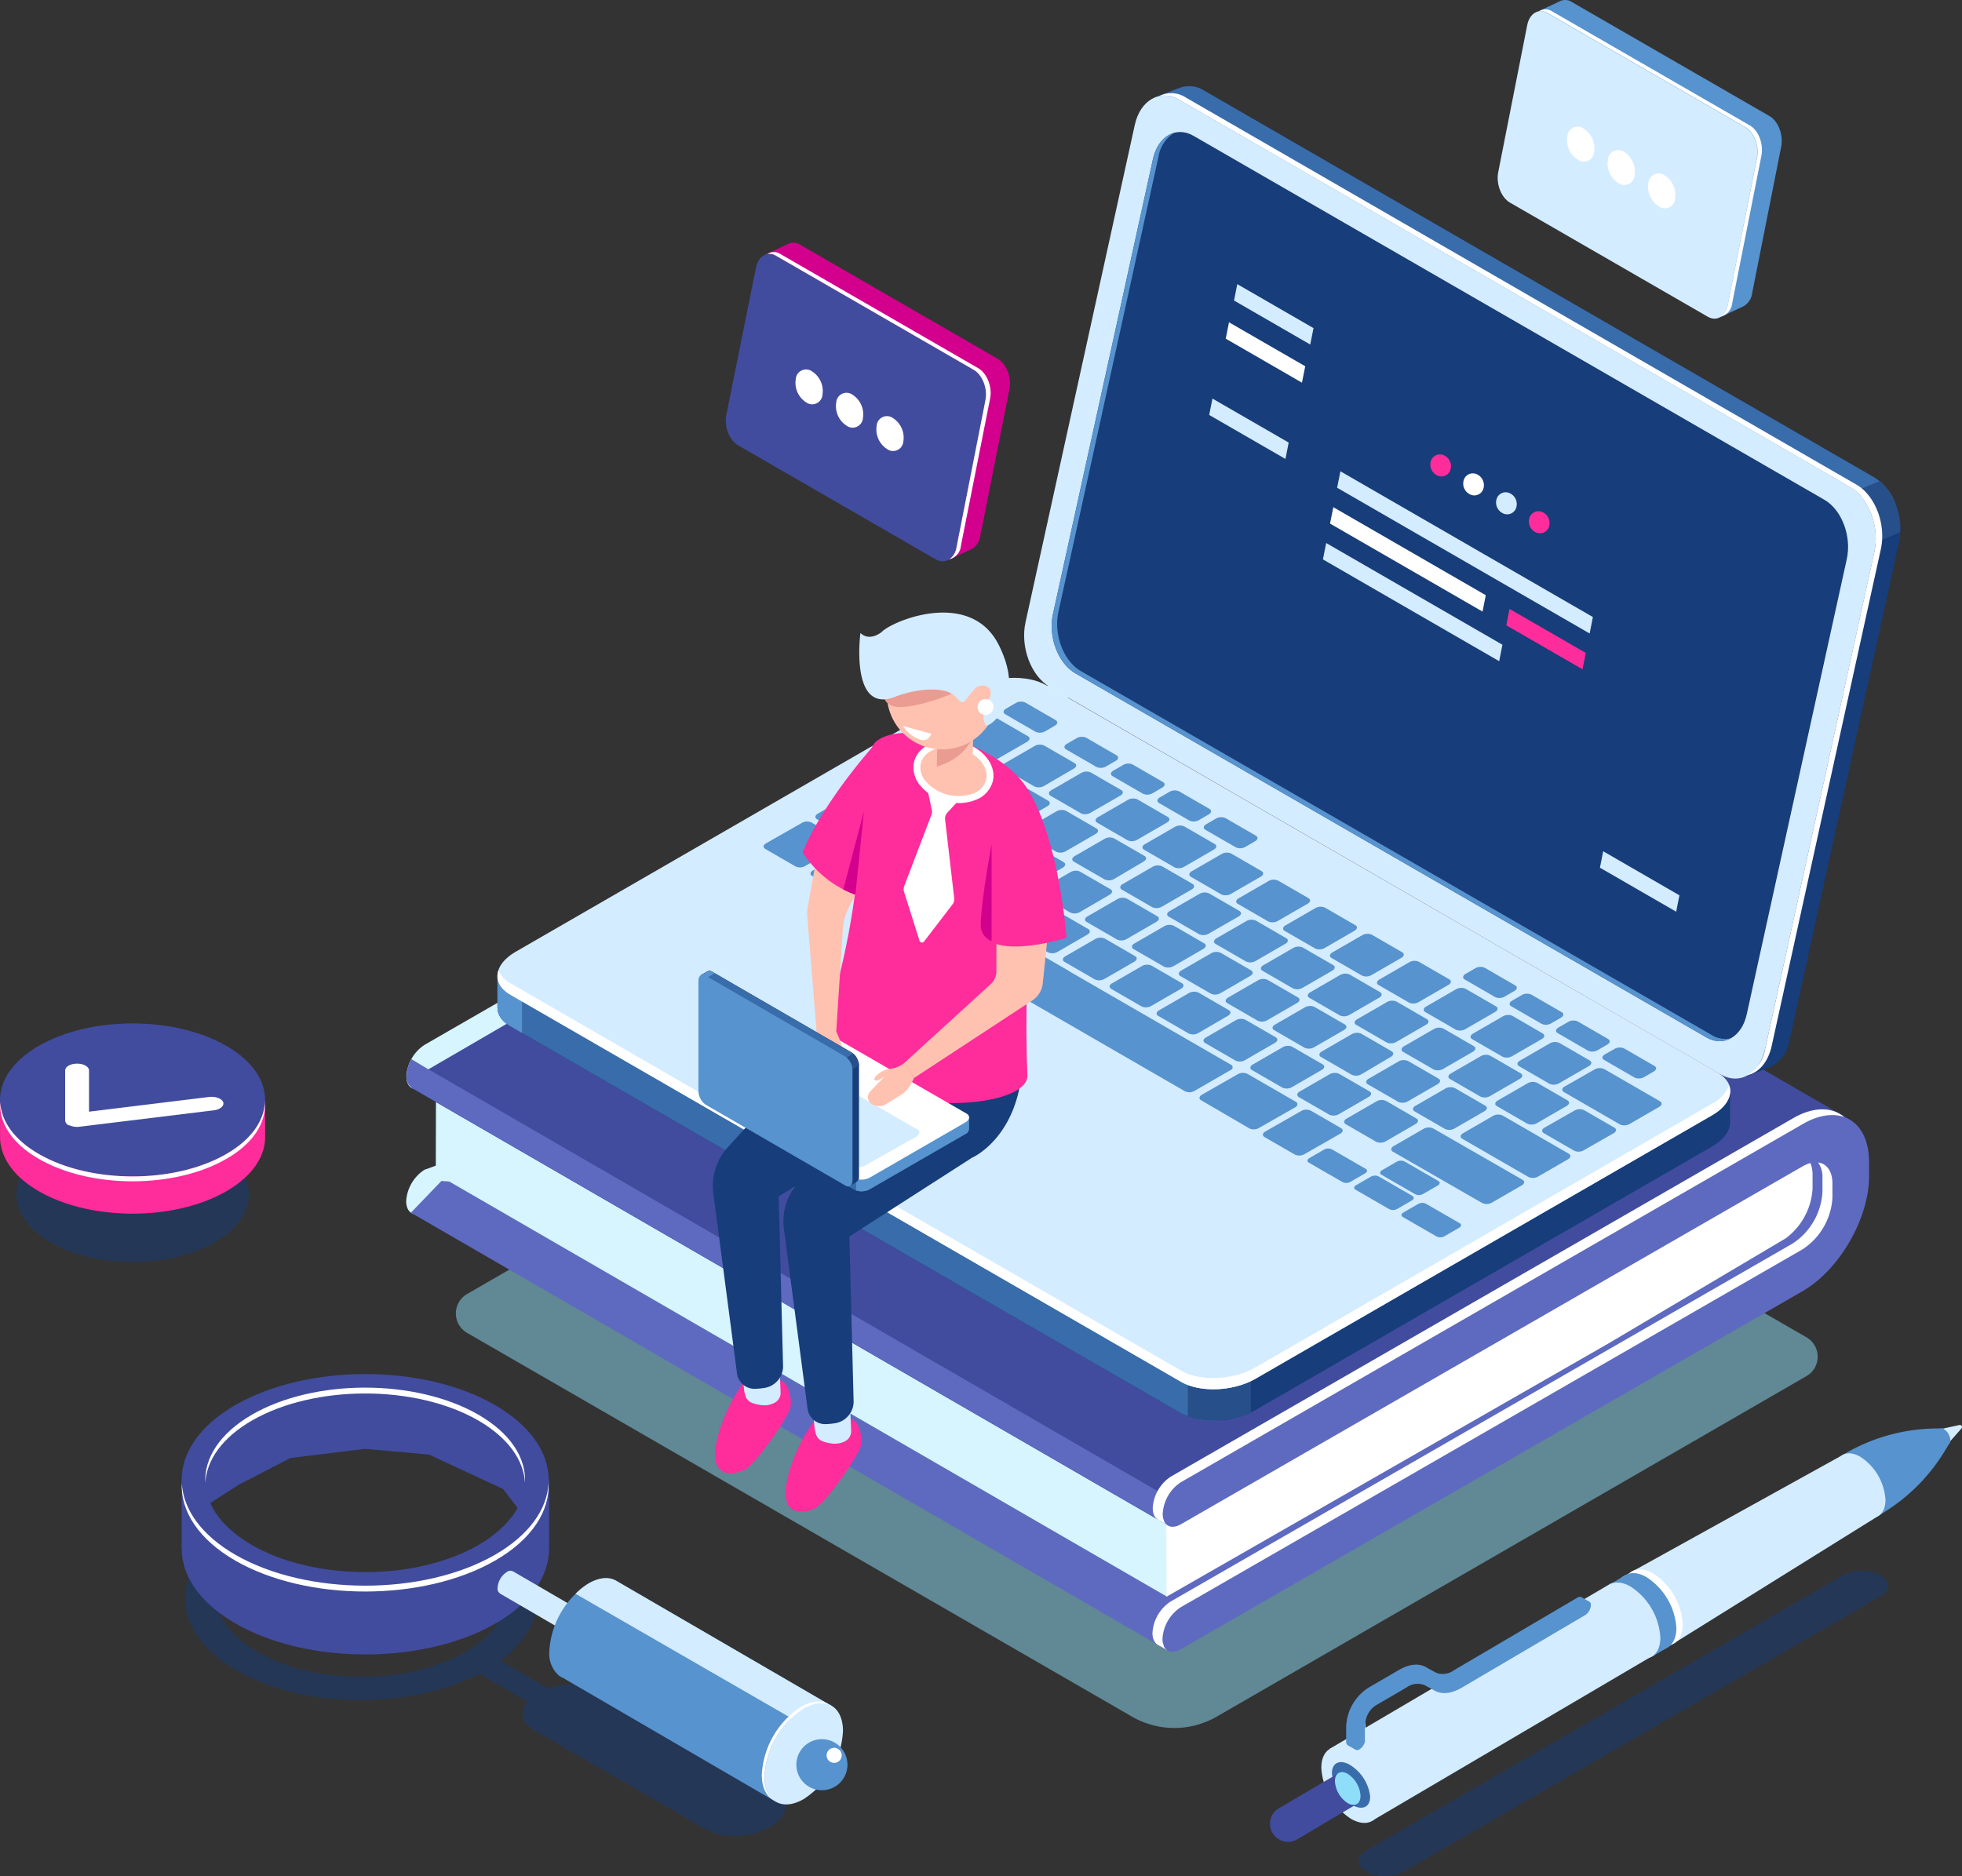<svg xmlns="http://www.w3.org/2000/svg" width="514.457" height="492.07" viewBox="0 0 514.457 492.07">
  <rect x="0" y="0" width="514.457" height="492.07" fill="#333333" stroke="none"/>
  <g id="_1020_Converted_" data-name="1020 [Converted]" transform="translate(-179.987 -38.97)">
    <path id="Path_2128" data-name="Path 2128" d="M445.91,426.245,271.579,325.6a5.879,5.879,0,0,1,0-10.179L437.335,219.69,622.79,326.77a5.878,5.878,0,0,1,0,10.179l-154.62,89.3a22.26,22.26,0,0,1-22.26,0Z" transform="translate(30.876 62.94)" fill="#8edef9" opacity="0.5"/>
    <path id="Path_2221" data-name="Path 2221" d="M444.232,183.208c0-11.069-7.779-15.586-17.379-10.058L263.806,267.084a10.557,10.557,0,0,0-4.786,8.265c0,3.047,2.13,4.274,4.773,2.7l163.047-93.934c4.328-2.494,7.847-.458,7.833,4.53v18.3c3.168-.2,6.337-.2,9.546-.148Z" transform="translate(27.525 45.909)" fill="#d7f5ff"/>
    <path id="Path_2222" data-name="Path 2222" d="M263.753,301.59,426.8,242.172c9.586-5.528,17.406-19.024,17.42-30.093V197.49c-3.209,0-6.377,0-9.546.148v19.954a17.352,17.352,0,0,1-7.847,13.577l-163.06,59.4a10.557,10.557,0,0,0-4.786,8.265C259.007,301.873,261.124,303.114,263.753,301.59Z" transform="translate(27.511 55.208)" fill="#d7f5ff"/>
    <path id="Path_2223" data-name="Path 2223" d="M259.9,279.175,458.231,393.94,626.158,293.79,639.479,273.9l-1.389,7.051-3.573-18.444L322.81,274.4,267.9,270.856Z" transform="translate(27.831 77.853)" fill="#5e6ac0"/>
    <path id="Path_2224" data-name="Path 2224" d="M264.794,249.18,264.74,273.6l191.684,110.9,5.177-23.271Z" transform="translate(29.517 73.21)" fill="#d7f5ff"/>
    <path id="Path_2225" data-name="Path 2225" d="M636.953,286.283,438.946,171.72,260.408,275.537l-.378,2.562L458.347,392.823Z" transform="translate(27.877 46.233)" fill="#414c9e"/>
    <path id="Path_2226" data-name="Path 2226" d="M522.711,313.143l46.556-27.613a17.528,17.528,0,0,0,7-12.984v-3.654c0-2.953-1.24-4.867-3.141-5.393L481.44,314.492,406.8,354.859l.067,24.687Z" transform="translate(78.992 78.198)" fill="#fff"/>
    <path id="Path_2227" data-name="Path 2227" d="M465.027,363.513,268.273,249.678l-4.166-2.413L260.332,245a9.614,9.614,0,0,0-1.267,4.436,3.371,3.371,0,0,0,1.348,3.061h0L458.676,367.207Z" transform="translate(27.534 71.755)" fill="#5e6ac0"/>
    <path id="Path_2228" data-name="Path 2228" d="M405.17,359.08l2.467,1.429.458-.8-1.537-1.213Z" transform="translate(78.425 111.283)" fill="#fff"/>
    <path id="Path_2229" data-name="Path 2229" d="M405.21,334.61l2.535,1.456-.634-1.375Z" transform="translate(78.439 102.963)" fill="#fff"/>
    <path id="Path_2230" data-name="Path 2230" d="M410.914,352.184,573.96,258.25c9.586-5.528,17.393-1.011,17.379,10.058v3.654c0,11.069-7.82,24.566-17.42,30.093L410.833,395.989c-2.7,1.524-4.773.283-4.773-2.7a10.557,10.557,0,0,1,4.786-8.265l163.047-93.934a17.352,17.352,0,0,0,7.847-13.577v-3.654c0-4.989-3.505-7.024-7.833-4.53L410.9,363.2c-2.7,1.524-4.773.283-4.773-2.7A10.557,10.557,0,0,1,410.914,352.184Z" transform="translate(78.735 75.547)" fill="#5e6ac0"/>
    <path id="Path_2231" data-name="Path 2231" d="M406.749,390.017a10.557,10.557,0,0,1,4.786-8.265l163.033-93.867a17.352,17.352,0,0,0,7.847-13.577v-3.654c0-3.263-1.51-5.258-3.762-5.555a6.566,6.566,0,0,1,1.146,4.045V272.8a17.352,17.352,0,0,1-7.847,13.577L408.906,380.242a10.557,10.557,0,0,0-4.786,8.265c0,2.306,1.227,3.573,2.966,3.384A4.6,4.6,0,0,1,406.749,390.017Z" transform="translate(78.059 78.755)" fill="#fff"/>
    <path id="Path_2232" data-name="Path 2232" d="M406.786,360.825a10.557,10.557,0,0,1,4.786-8.265l163.047-93.934c4.126-2.386,7.928-2.885,10.908-1.82-3.182-2.7-8.09-2.831-13.483.31L408.956,351.063a10.556,10.556,0,0,0-4.786,8.265c0,2.306,1.227,3.573,2.966,3.384A4.585,4.585,0,0,1,406.786,360.825Z" transform="translate(78.076 75.157)" fill="#fff"/>
    <path id="Path_2234" data-name="Path 2234" d="M599.293,158.373,423.384,56.808a7.105,7.105,0,0,0-5.959-.728h0l-.324.121h-.081l-6.364,2.427,5.73,2.858a.451.451,0,0,1-.081.31L387.655,192.229c-1.429,6.526,1.443,14.143,6.418,17.015l171.675,99.125-.607,7.281,6.944-2.7a9.762,9.762,0,0,0,4.975-7.078l28.651-130.432C607.14,168.863,604.268,161.259,599.293,158.373Z" transform="translate(72.197 5.838)" fill="#173d7a"/>
    <path id="Path_2235" data-name="Path 2235" d="M596.673,158.373,420.764,56.808a7.105,7.105,0,0,0-5.959-.728h0l-.324.121H414.4l-6.364,2.427,5.73,2.858a.451.451,0,0,1-.081.31L394.81,147.763l86.074,67.063,121.344-49.387a13.657,13.657,0,0,0-5.555-7.065Z" transform="translate(74.817 5.838)" fill="#396caa"/>
    <path id="Path_2236" data-name="Path 2236" d="M543.02,151.668l13.388-5.7a16.772,16.772,0,0,0-5.393-13.415l-21.195,8.912Z" transform="translate(121.837 32.591)" fill="#274f89"/>
    <path id="Path_2237" data-name="Path 2237" d="M561.852,314.323,385.943,212.7c-4.975-2.872-7.847-10.49-6.418-17.015L408.176,65.257c1.429-6.526,6.633-9.438,11.609-6.62L595.693,160.2c4.975,2.872,7.847,10.49,6.418,17.015L573.46,307.582C572.018,314.175,566.827,317.128,561.852,314.323Z" transform="translate(69.365 6.476)" fill="#d4ecff"/>
    <path id="Path_2238" data-name="Path 2238" d="M588.226,159.744,412.33,58.179a6.957,6.957,0,0,0-6.93-.3,7.227,7.227,0,0,1,5.231.917L586.54,160.365c4.975,2.872,7.847,10.49,6.418,17.015L564.321,307.744a9.909,9.909,0,0,1-4.678,6.917c2.966-.647,5.393-3.344,6.364-7.537l28.651-130.432C596.086,170.22,593.214,162.616,588.226,159.744Z" transform="translate(78.505 6.314)" fill="#fff"/>
    <path id="Path_2239" data-name="Path 2239" d="M556.17,302.1,390.723,206.625c-4.557-2.629-7.186-9.6-5.865-15.573L411.082,71.7c1.348-5.973,6.067-8.683,10.624-6.054l165.433,95.458c4.557,2.629,7.186,9.6,5.865,15.573L566.78,296.029C565.473,302.015,560.727,304.725,556.17,302.1Z" transform="translate(71.232 8.942)" fill="#fff"/>
    <path id="Path_2240" data-name="Path 2240" d="M556.17,302.1,390.723,206.625c-4.557-2.629-7.186-9.6-5.865-15.573L411.082,71.7c1.348-5.973,6.067-8.683,10.624-6.054l165.433,95.458c4.557,2.629,7.186,9.6,5.865,15.573L566.78,296.029C565.473,302.015,560.727,304.725,556.17,302.1Z" transform="translate(71.232 8.942)" fill="#173d7a"/>
    <path id="Path_2241" data-name="Path 2241" d="M557.614,301.456,392.168,205.985c-4.557-2.629-7.186-9.6-5.865-15.573L412.526,71.063a9.155,9.155,0,0,1,4.166-6.283c-2.629.674-4.786,3.128-5.609,6.863L384.86,191.005c-1.348,5.973,1.348,12.943,5.865,15.573l165.447,95.471a6.364,6.364,0,0,0,6.458.229,6.593,6.593,0,0,1-5.016-.822Z" transform="translate(71.23 8.989)" fill="#5793ce"/>
    <path id="Path_2242" data-name="Path 2242" d="M599.949,275.7l-24.04-3.168L420.683,182.91c-4.975-2.872-13.672-2.508-19.415.809L291.276,247.2l-14.534-1.915v8.251h0c-.094,1.9.984,3.735,3.344,5.1L456.008,360.181c4.975,2.872,13.671,2.508,19.415-.809L595.2,290.219c3.236-1.861,4.84-4.274,4.746-6.526h0v-8.009Z" transform="translate(33.695 49.456)" fill="#173d7a"/>
    <path id="Path_2243" data-name="Path 2243" d="M483.378,210.874l-11.029-6.364h-121.3L291.276,239l-14.534-1.915v8.251h0c-.094,1.9.984,3.735,3.344,5.1L456.008,351.984a18.2,18.2,0,0,0,10.018,1.874Z" transform="translate(33.695 57.653)" fill="#396caa"/>
    <path id="Path_2244" data-name="Path 2244" d="M283.19,229.519l-6.458-.849v8.251h0c-.094,1.9.984,3.735,3.344,5.1l3.1,1.793V229.519Z" transform="translate(33.691 66.067)" fill="#5793ce"/>
    <path id="Path_2245" data-name="Path 2245" d="M411,319.515a22.53,22.53,0,0,0,16.5-1.025V300.1H411Z" transform="translate(80.455 90.944)" fill="#274f89"/>
    <path id="Path_2246" data-name="Path 2246" d="M456.011,355.478,280.089,253.913c-4.975-2.872-4.355-7.887,1.348-11.2l119.781-69.139c5.744-3.317,14.44-3.681,19.415-.809l176,101.579c4.975,2.872,4.355,7.887-1.348,11.2l-119.78,69.139C469.669,358,460.987,358.35,456.011,355.478Z" transform="translate(33.691 45.921)" fill="#d4ecff"/>
    <path id="Path_2247" data-name="Path 2247" d="M595.2,262.711,475.408,331.918c-5.744,3.317-14.44,3.681-19.415.809L280.084,231.094A6.539,6.539,0,0,1,277,227.71c-.782,2.359.216,4.732,3.088,6.4L456.006,335.666c4.975,2.872,13.671,2.508,19.415-.809L595.2,265.718c3.856-2.225,5.393-5.231,4.49-7.82a9.357,9.357,0,0,1-4.49,4.813Z" transform="translate(33.696 65.733)" fill="#fff"/>
    <path id="Path_2248" data-name="Path 2248" d="M336.875,210.564l-7.955-4.6c-.634-.364-.553-1.011.175-1.443l9.438-5.393a2.777,2.777,0,0,1,2.494-.108l7.955,4.6c.634.364.553,1.011-.175,1.443l-9.438,5.393a2.777,2.777,0,0,1-2.494.108Z" transform="translate(51.72 55.657)" fill="#5793ce"/>
    <path id="Path_2249" data-name="Path 2249" d="M346,215.824l-7.955-4.6c-.634-.364-.553-1.011.175-1.443l9.438-5.393a2.777,2.777,0,0,1,2.494-.108l7.955,4.6c.634.364.553,1.011-.175,1.443l-9.438,5.393a2.777,2.777,0,0,1-2.494.108Z" transform="translate(54.896 57.489)" fill="#5793ce"/>
    <path id="Path_2250" data-name="Path 2250" d="M355.115,221.044l-7.955-4.6c-.634-.364-.553-1.011.175-1.443l9.438-5.393a2.778,2.778,0,0,1,2.494-.108l7.955,4.6c.634.364.553,1.011-.175,1.443l-9.438,5.393A2.777,2.777,0,0,1,355.115,221.044Z" transform="translate(58.073 59.307)" fill="#5793ce"/>
    <path id="Path_2251" data-name="Path 2251" d="M367.725,216.528l-7.955-4.6c-.634-.364-.553-1.011.175-1.443l7.887-4.557a2.777,2.777,0,0,1,2.494-.108l7.955,4.6c.634.364.553,1.011-.175,1.443l-7.887,4.557A2.777,2.777,0,0,1,367.725,216.528Z" transform="translate(62.464 58.025)" fill="#5793ce"/>
    <path id="Path_2252" data-name="Path 2252" d="M376.835,221.828l-7.955-4.6c-.634-.364-.553-1.011.175-1.443l7.887-4.557a2.777,2.777,0,0,1,2.494-.108l7.955,4.6c.634.364.553,1.011-.175,1.443l-7.887,4.557a2.777,2.777,0,0,1-2.494.108Z" transform="translate(65.637 59.871)" fill="#5793ce"/>
    <path id="Path_2253" data-name="Path 2253" d="M385.955,227.048l-7.955-4.6c-.634-.364-.553-1.011.175-1.443l7.887-4.557a2.777,2.777,0,0,1,2.494-.108l7.955,4.6c.634.364.553,1.011-.175,1.443l-7.887,4.557A2.777,2.777,0,0,1,385.955,227.048Z" transform="translate(68.813 61.689)" fill="#5793ce"/>
    <path id="Path_2254" data-name="Path 2254" d="M395.075,232.319l-7.955-4.6c-.634-.364-.553-1.011.175-1.443l7.887-4.557a2.777,2.777,0,0,1,2.494-.108l7.955,4.6c.634.364.553,1.011-.175,1.443l-7.887,4.557A2.777,2.777,0,0,1,395.075,232.319Z" transform="translate(71.99 63.524)" fill="#5793ce"/>
    <path id="Path_2255" data-name="Path 2255" d="M404.165,237.578l-7.955-4.6c-.634-.364-.553-1.011.175-1.443l7.887-4.557a2.777,2.777,0,0,1,2.494-.108l7.955,4.6c.634.364.553,1.011-.175,1.443l-7.887,4.557A2.778,2.778,0,0,1,404.165,237.578Z" transform="translate(75.156 65.356)" fill="#5793ce"/>
    <path id="Path_2256" data-name="Path 2256" d="M413.305,242.828l-7.955-4.6c-.634-.364-.553-1.011.175-1.443l7.887-4.557a2.777,2.777,0,0,1,2.494-.108l7.955,4.6c.634.364.553,1.011-.175,1.443l-7.874,4.584A2.777,2.777,0,0,1,413.305,242.828Z" transform="translate(78.339 67.185)" fill="#5793ce"/>
    <path id="Path_2257" data-name="Path 2257" d="M422.425,248.109l-7.955-4.6c-.634-.364-.553-1.011.175-1.443l7.887-4.557a2.778,2.778,0,0,1,2.494-.108l7.955,4.6c.634.364.553,1.011-.175,1.443L424.92,248a2.777,2.777,0,0,1-2.494.108Z" transform="translate(81.515 69.024)" fill="#5793ce"/>
    <path id="Path_2258" data-name="Path 2258" d="M431.535,253.368l-7.955-4.6c-.634-.364-.553-1.011.175-1.443l7.887-4.557a2.777,2.777,0,0,1,2.494-.108l7.955,4.6c.634.364.553,1.011-.175,1.443l-7.887,4.557a2.777,2.777,0,0,1-2.494.108Z" transform="translate(84.688 70.855)" fill="#5793ce"/>
    <path id="Path_2259" data-name="Path 2259" d="M440.655,258.628l-7.955-4.6c-.634-.364-.553-1.011.175-1.443l7.887-4.557a2.777,2.777,0,0,1,2.494-.108l7.955,4.6c.634.364.553,1.011-.175,1.443l-7.887,4.557a2.778,2.778,0,0,1-2.494.108Z" transform="translate(87.864 72.687)" fill="#5793ce"/>
    <path id="Path_2260" data-name="Path 2260" d="M449.775,263.9l-7.955-4.6c-.634-.364-.553-1.011.175-1.443l7.887-4.557a2.778,2.778,0,0,1,2.494-.108l7.955,4.6c.634.364.553,1.011-.175,1.443l-7.9,4.571a2.777,2.777,0,0,1-2.481.094Z" transform="translate(91.04 74.523)" fill="#5793ce"/>
    <path id="Path_2261" data-name="Path 2261" d="M381.165,214.029l-7.955-4.6c-.634-.364-.553-1.011.175-1.443l7.887-4.557a2.777,2.777,0,0,1,2.494-.108l7.955,4.6c.634.364.553,1.011-.175,1.443l-7.887,4.557A2.777,2.777,0,0,1,381.165,214.029Z" transform="translate(67.145 57.154)" fill="#5793ce"/>
    <path id="Path_2262" data-name="Path 2262" d="M371.905,208.688l-7.955-4.6c-.634-.364-.553-1.011.175-1.443l7.887-4.557a2.777,2.777,0,0,1,2.494-.108l7.955,4.6c.634.364.553,1.011-.175,1.443l-7.887,4.557A2.777,2.777,0,0,1,371.905,208.688Z" transform="translate(63.92 55.295)" fill="#5793ce"/>
    <path id="Path_2263" data-name="Path 2263" d="M365.007,204.707l-17.137-9.9c-.634-.364-.553-1.011.175-1.443l7.887-4.557a2.778,2.778,0,0,1,2.494-.108l17.136,9.923c.634.364.553,1.011-.175,1.443l-7.887,4.557A2.777,2.777,0,0,1,365.007,204.707Z" transform="translate(58.32 52.063)" fill="#5793ce"/>
    <path id="Path_2264" data-name="Path 2264" d="M370.655,197.731l-13.914-8.09c-.634-.364-.553-1.011.175-1.443l7.887-4.557a2.778,2.778,0,0,1,2.494-.108l13.914,8.09c.634.364.553,1.011-.175,1.443l-7.887,4.557a2.777,2.777,0,0,1-2.494.108Z" transform="translate(61.409 50.262)" fill="#5793ce"/>
    <path id="Path_2265" data-name="Path 2265" d="M390.275,219.3l-7.955-4.6c-.634-.364-.553-1.011.175-1.443l7.887-4.557a2.777,2.777,0,0,1,2.494-.108l7.955,4.6c.634.364.553,1.011-.175,1.443l-7.833,4.557A2.777,2.777,0,0,1,390.275,219.3Z" transform="translate(70.318 58.99)" fill="#5793ce"/>
    <path id="Path_2266" data-name="Path 2266" d="M399.385,224.558l-7.955-4.6c-.634-.364-.553-1.011.175-1.443l7.887-4.557a2.777,2.777,0,0,1,2.494-.108l7.955,4.6c.634.364.553,1.011-.175,1.443l-7.887,4.557A2.777,2.777,0,0,1,399.385,224.558Z" transform="translate(73.491 60.822)" fill="#5793ce"/>
    <path id="Path_2267" data-name="Path 2267" d="M408.505,229.829l-7.955-4.6c-.634-.364-.553-1.011.175-1.443l7.887-4.557a2.778,2.778,0,0,1,2.494-.108l7.955,4.6c.634.364.553,1.011-.175,1.443L411,229.721a2.778,2.778,0,0,1-2.494.108Z" transform="translate(76.667 62.657)" fill="#5793ce"/>
    <path id="Path_2268" data-name="Path 2268" d="M417.625,235.089l-7.955-4.6c-.634-.364-.553-1.011.175-1.443l7.887-4.557a2.777,2.777,0,0,1,2.494-.108l7.955,4.6c.634.364.553,1.011-.175,1.443l-7.887,4.557a2.777,2.777,0,0,1-2.494.108Z" transform="translate(79.843 64.489)" fill="#5793ce"/>
    <path id="Path_2269" data-name="Path 2269" d="M426.735,240.348l-7.955-4.6c-.634-.364-.553-1.011.175-1.443l7.887-4.557a2.777,2.777,0,0,1,2.494-.108l7.955,4.6c.634.364.553,1.011-.175,1.443l-7.887,4.557a2.777,2.777,0,0,1-2.494.108Z" transform="translate(83.016 66.321)" fill="#5793ce"/>
    <path id="Path_2270" data-name="Path 2270" d="M435.855,245.608l-7.955-4.6c-.634-.364-.553-1.011.175-1.443l7.887-4.557a2.778,2.778,0,0,1,2.494-.108l7.955,4.6c.634.364.553,1.011-.175,1.443L438.35,245.5a2.777,2.777,0,0,1-2.494.108Z" transform="translate(86.192 68.153)" fill="#5793ce"/>
    <path id="Path_2271" data-name="Path 2271" d="M444.965,250.828l-7.955-4.6c-.634-.364-.553-1.011.175-1.443l7.887-4.557a2.777,2.777,0,0,1,2.494-.108l7.955,4.6c.634.364.553,1.011-.175,1.443l-7.887,4.665A2.777,2.777,0,0,1,444.965,250.828Z" transform="translate(89.365 69.971)" fill="#5793ce"/>
    <path id="Path_2272" data-name="Path 2272" d="M454.092,256.138l-7.982-4.6c-.634-.364-.553-1.011.175-1.443l7.887-4.557a2.777,2.777,0,0,1,2.494-.108l7.955,4.6c.634.364.553,1.011-.175,1.443l-7.887,4.557A2.777,2.777,0,0,1,454.092,256.138Z" transform="translate(92.534 71.82)" fill="#5793ce"/>
    <path id="Path_2273" data-name="Path 2273" d="M463.165,261.408l-7.955-4.6c-.634-.364-.553-1.011.175-1.443l7.887-4.557a2.778,2.778,0,0,1,2.494-.108l7.955,4.6c.634.364.553,1.011-.175,1.443L465.66,261.3a2.777,2.777,0,0,1-2.494.108Z" transform="translate(95.704 73.656)" fill="#5793ce"/>
    <path id="Path_2274" data-name="Path 2274" d="M481.846,272.162,464.48,262.131c-.634-.364-.553-1.011.175-1.443l7.887-4.557a2.778,2.778,0,0,1,2.494-.108L492.4,266.054c.634.364.553,1.011-.175,1.443l-7.887,4.557A2.777,2.777,0,0,1,481.846,272.162Z" transform="translate(98.932 75.508)" fill="#5793ce"/>
    <path id="Path_2275" data-name="Path 2275" d="M498.9,261.5l-14.656-8.467c-.634-.364-.553-1.011.175-1.443l7.874-4.5a2.777,2.777,0,0,1,2.494-.108l14.656,8.467c.634.364.553,1.011-.175,1.443l-7.887,4.557A2.777,2.777,0,0,1,498.9,261.5Z" transform="translate(105.814 72.36)" fill="#5793ce"/>
    <path id="Path_2276" data-name="Path 2276" d="M406.235,218.268l-7.955-4.6c-.634-.364-.553-1.011.175-1.443l7.887-4.557a2.778,2.778,0,0,1,2.494-.108l7.955,4.6c.634.364.553,1.011-.175,1.443l-7.887,4.557A2.777,2.777,0,0,1,406.235,218.268Z" transform="translate(75.876 58.631)" fill="#5793ce"/>
    <path id="Path_2277" data-name="Path 2277" d="M396.9,212.829l-7.955-4.6c-.634-.364-.553-1.011.175-1.443L397,202.231a2.778,2.778,0,0,1,2.494-.108l7.955,4.6c.634.364.553,1.011-.175,1.443l-7.887,4.665a2.777,2.777,0,0,1-2.494,0Z" transform="translate(72.624 56.737)" fill="#5793ce"/>
    <path id="Path_2278" data-name="Path 2278" d="M387.545,207.478l-7.955-4.6c-.634-.364-.553-1.011.175-1.443l7.887-4.557a2.777,2.777,0,0,1,2.494-.108l7.955,4.6c.634.364.553,1.011-.175,1.443l-7.887,4.557A2.777,2.777,0,0,1,387.545,207.478Z" transform="translate(69.367 54.873)" fill="#5793ce"/>
    <path id="Path_2279" data-name="Path 2279" d="M378.165,202.079l-7.955-4.6c-.634-.364-.553-1.011.175-1.443l7.887-4.557a2.777,2.777,0,0,1,2.494-.108l7.955,4.6c.634.364.553,1.011-.175,1.443l-7.887,4.557a2.777,2.777,0,0,1-2.494.108Z" transform="translate(66.1 52.993)" fill="#5793ce"/>
    <path id="Path_2280" data-name="Path 2280" d="M415.355,223.528l-7.955-4.6c-.634-.364-.553-1.011.175-1.443l7.887-4.557a2.778,2.778,0,0,1,2.494-.108l7.955,4.6c.634.364.553,1.011-.175,1.443l-7.941,4.557A2.777,2.777,0,0,1,415.355,223.528Z" transform="translate(79.053 60.463)" fill="#5793ce"/>
    <path id="Path_2281" data-name="Path 2281" d="M424.465,228.829l-7.955-4.6c-.634-.364-.553-1.011.175-1.443l7.887-4.557a2.778,2.778,0,0,1,2.494-.108l7.955,4.6c.634.364.553,1.011-.175,1.443l-7.887,4.557a2.777,2.777,0,0,1-2.494.108Z" transform="translate(82.225 62.309)" fill="#5793ce"/>
    <path id="Path_2282" data-name="Path 2282" d="M433.585,234.058l-7.955-4.6c-.634-.364-.553-1.011.175-1.443l7.887-4.557a2.777,2.777,0,0,1,2.494-.108l7.955,4.6c.634.364.553,1.011-.175,1.443l-7.887,4.557A2.778,2.778,0,0,1,433.585,234.058Z" transform="translate(85.402 64.13)" fill="#5793ce"/>
    <path id="Path_2283" data-name="Path 2283" d="M442.705,239.318l-7.955-4.6c-.634-.364-.553-1.011.175-1.443l7.887-4.557a2.777,2.777,0,0,1,2.494-.108l7.955,4.6c.634.364.553,1.011-.175,1.443l-7.887,4.557A2.777,2.777,0,0,1,442.705,239.318Z" transform="translate(88.578 65.962)" fill="#5793ce"/>
    <path id="Path_2284" data-name="Path 2284" d="M451.815,244.578l-7.955-4.6c-.634-.364-.553-1.011.175-1.443l7.887-4.557a2.778,2.778,0,0,1,2.494-.108l7.955,4.6c.634.364.553,1.011-.175,1.443l-7.887,4.557A2.778,2.778,0,0,1,451.815,244.578Z" transform="translate(91.751 67.794)" fill="#5793ce"/>
    <path id="Path_2285" data-name="Path 2285" d="M460.935,249.828l-7.955-4.6c-.634-.364-.553-1.011.175-1.443l7.887-4.557a2.778,2.778,0,0,1,2.494-.108l7.955,4.6c.634.364.553,1.011-.175,1.443l-7.887,4.557A2.777,2.777,0,0,1,460.935,249.828Z" transform="translate(94.927 69.623)" fill="#5793ce"/>
    <path id="Path_2286" data-name="Path 2286" d="M470.055,255.108l-7.955-4.6c-.634-.364-.553-1.011.175-1.443l7.887-4.557a2.778,2.778,0,0,1,2.494-.108l7.955,4.6c.634.364.553,1.011-.175,1.443L472.55,255a2.778,2.778,0,0,1-2.494.108Z" transform="translate(98.103 71.462)" fill="#5793ce"/>
    <path id="Path_2287" data-name="Path 2287" d="M479.165,260.378l-7.955-4.6c-.634-.364-.553-1.011.175-1.443l7.887-4.557a2.778,2.778,0,0,1,2.494-.108l7.955,4.6c.634.364.553,1.011-.175,1.443l-7.887,4.557A2.777,2.777,0,0,1,479.165,260.378Z" transform="translate(101.276 73.297)" fill="#5793ce"/>
    <path id="Path_2288" data-name="Path 2288" d="M488.285,265.621l-7.955-4.6c-.634-.364-.553-1.011.175-1.443l7.887-4.49a2.778,2.778,0,0,1,2.494-.108l7.955,4.6c.634.364.553,1.011-.175,1.443l-7.847,4.49A2.777,2.777,0,0,1,488.285,265.621Z" transform="translate(104.452 75.146)" fill="#5793ce"/>
    <path id="Path_2289" data-name="Path 2289" d="M401.435,205.248l-7.955-4.6c-.634-.364-.553-1.011.175-1.443l7.887-4.557a2.777,2.777,0,0,1,2.494-.108l7.955,4.6c.634.364.553,1.011-.175,1.443l-7.887,4.557a2.777,2.777,0,0,1-2.494.108Z" transform="translate(74.205 54.097)" fill="#5793ce"/>
    <path id="Path_2290" data-name="Path 2290" d="M392.365,200.008l-7.955-4.6c-.634-.364-.553-1.011.175-1.443l7.887-4.557a2.778,2.778,0,0,1,2.494-.108l7.955,4.6c.634.364.553,1.011-.175,1.443l-7.955,4.571a2.777,2.777,0,0,1-2.427.094Z" transform="translate(71.046 52.272)" fill="#5793ce"/>
    <path id="Path_2291" data-name="Path 2291" d="M383.3,194.769l-7.955-4.6c-.634-.364-.553-1.011.175-1.443l7.887-4.557a2.777,2.777,0,0,1,2.494-.108l7.955,4.6c.634.364.553,1.011-.175,1.443l-7.86,4.571a2.777,2.777,0,0,1-2.521.094Z" transform="translate(67.887 50.447)" fill="#5793ce"/>
    <path id="Path_2292" data-name="Path 2292" d="M374.225,189.539l-7.955-4.6c-.634-.364-.553-1.011.175-1.443l7.887-4.557a2.777,2.777,0,0,1,2.494-.108l7.955,4.6c.634.364.553,1.011-.175,1.443l-7.887,4.557a2.777,2.777,0,0,1-2.494.108Z" transform="translate(64.728 48.625)" fill="#5793ce"/>
    <path id="Path_2293" data-name="Path 2293" d="M383.545,183.361l-7.955-4.6c-.634-.364-.553-1.011.175-1.443l2.6-1.51a2.777,2.777,0,0,1,2.494-.108l7.955,4.6c.634.364.553,1.011-.175,1.443l-2.6,1.51a2.777,2.777,0,0,1-2.494.108Z" transform="translate(67.974 47.535)" fill="#5793ce"/>
    <path id="Path_2294" data-name="Path 2294" d="M395.385,190.2l-7.955-4.6c-.634-.364-.553-1.011.175-1.443l2.6-1.51a2.778,2.778,0,0,1,2.494-.108l7.955,4.6c.634.364.553,1.011-.175,1.443l-2.6,1.51A2.777,2.777,0,0,1,395.385,190.2Z" transform="translate(72.098 49.917)" fill="#5793ce"/>
    <path id="Path_2295" data-name="Path 2295" d="M404.425,195.411l-7.955-4.6c-.634-.364-.553-1.011.175-1.443l2.6-1.51a2.778,2.778,0,0,1,2.494-.108l7.955,4.6c.634.364.553,1.011-.175,1.443l-2.6,1.51a2.777,2.777,0,0,1-2.494.108Z" transform="translate(75.246 51.732)" fill="#5793ce"/>
    <path id="Path_2296" data-name="Path 2296" d="M413.455,200.631l-7.955-4.6c-.634-.364-.553-1.011.175-1.443l2.6-1.51a2.777,2.777,0,0,1,2.494-.108l7.955,4.6c.634.364.553,1.011-.175,1.443l-2.6,1.51A2.777,2.777,0,0,1,413.455,200.631Z" transform="translate(78.391 53.55)" fill="#5793ce"/>
    <path id="Path_2297" data-name="Path 2297" d="M422.485,205.841l-7.955-4.6c-.634-.364-.553-1.011.175-1.443l2.6-1.51a2.777,2.777,0,0,1,2.494-.108l7.955,4.6c.634.364.553,1.011-.175,1.443l-2.6,1.51A2.777,2.777,0,0,1,422.485,205.841Z" transform="translate(81.536 55.364)" fill="#5793ce"/>
    <path id="Path_2298" data-name="Path 2298" d="M472.915,234.961l-7.955-4.6c-.634-.364-.553-1.011.175-1.443l2.6-1.51a2.777,2.777,0,0,1,2.494-.108l7.955,4.6c.634.364.553,1.011-.175,1.443l-2.6,1.51A2.777,2.777,0,0,1,472.915,234.961Z" transform="translate(99.099 65.506)" fill="#5793ce"/>
    <path id="Path_2299" data-name="Path 2299" d="M481.955,240.171l-7.955-4.6c-.634-.364-.553-1.011.175-1.443l2.6-1.51a2.778,2.778,0,0,1,2.494-.108l7.955,4.6c.634.364.553,1.011-.175,1.443l-2.6,1.51A2.777,2.777,0,0,1,481.955,240.171Z" transform="translate(102.248 67.321)" fill="#5793ce"/>
    <path id="Path_2300" data-name="Path 2300" d="M490.985,245.391l-7.955-4.6c-.634-.364-.553-1.011.175-1.443l2.6-1.51a2.777,2.777,0,0,1,2.494-.108l7.955,4.6c.634.364.553,1.011-.175,1.443l-2.6,1.51A2.778,2.778,0,0,1,490.985,245.391Z" transform="translate(105.392 69.139)" fill="#5793ce"/>
    <path id="Path_2301" data-name="Path 2301" d="M500.015,250.6,492.06,246c-.634-.364-.553-1.011.175-1.443l2.589-1.47a2.778,2.778,0,0,1,2.494-.108l7.955,4.6c.634.364.553,1.011-.175,1.443l-2.6,1.51a2.778,2.778,0,0,1-2.481.067Z" transform="translate(108.537 70.967)" fill="#5793ce"/>
    <path id="Path_2302" data-name="Path 2302" d="M410.555,210.508l-7.955-4.6c-.634-.364-.553-1.011.175-1.443l7.887-4.557a2.777,2.777,0,0,1,2.494-.108l7.955,4.6c.634.364.553,1.011-.175,1.443L413.05,210.4A2.777,2.777,0,0,1,410.555,210.508Z" transform="translate(77.381 55.929)" fill="#5793ce"/>
    <path id="Path_2303" data-name="Path 2303" d="M419.665,215.778l-7.955-4.6c-.634-.364-.553-1.011.175-1.443l7.887-4.557a2.777,2.777,0,0,1,2.494-.108l7.955,4.6c.634.364.553,1.011-.175,1.443l-7.887,4.557a2.777,2.777,0,0,1-2.494.108Z" transform="translate(80.554 57.764)" fill="#5793ce"/>
    <path id="Path_2304" data-name="Path 2304" d="M428.785,221.039l-7.955-4.6c-.634-.364-.553-1.011.175-1.443l7.887-4.557a2.777,2.777,0,0,1,2.494-.108l7.955,4.6c.634.364.553,1.011-.175,1.443l-7.887,4.557A2.777,2.777,0,0,1,428.785,221.039Z" transform="translate(83.73 59.596)" fill="#5793ce"/>
    <path id="Path_2305" data-name="Path 2305" d="M437.905,226.3l-7.955-4.6c-.634-.364-.553-1.011.175-1.443l7.887-4.557a2.777,2.777,0,0,1,2.494-.108l7.955,4.6c.634.364.553,1.011-.175,1.443l-7.887,4.557a2.778,2.778,0,0,1-2.494.108Z" transform="translate(86.906 61.428)" fill="#5793ce"/>
    <path id="Path_2306" data-name="Path 2306" d="M447.015,231.568l-7.955-4.6c-.634-.364-.553-1.011.175-1.443l7.887-4.557a2.778,2.778,0,0,1,2.494-.108l7.955,4.6c.634.364.553,1.011-.175,1.443l-7.887,4.557a2.777,2.777,0,0,1-2.494.108Z" transform="translate(90.079 63.263)" fill="#5793ce"/>
    <path id="Path_2307" data-name="Path 2307" d="M456.165,236.829l-7.955-4.6c-.634-.364-.553-1.011.175-1.443l7.887-4.557a2.778,2.778,0,0,1,2.494-.108l7.955,4.6c.634.364.553,1.011-.175,1.443l-7.887,4.557A2.777,2.777,0,0,1,456.165,236.829Z" transform="translate(93.266 65.095)" fill="#5793ce"/>
    <path id="Path_2308" data-name="Path 2308" d="M465.255,242.088l-7.955-4.6c-.634-.364-.553-1.011.175-1.443l7.887-4.557a2.777,2.777,0,0,1,2.494-.108l7.955,4.6c.634.364.553,1.011-.175,1.443l-7.887,4.557a2.777,2.777,0,0,1-2.494.108Z" transform="translate(96.431 66.927)" fill="#5793ce"/>
    <path id="Path_2309" data-name="Path 2309" d="M474.365,247.358l-7.955-4.6c-.634-.364-.553-1.011.175-1.443l7.887-4.557a2.777,2.777,0,0,1,2.494-.108l7.914,4.6c.634.364.553,1.011-.175,1.443l-7.887,4.557a2.777,2.777,0,0,1-2.454.108Z" transform="translate(99.604 68.762)" fill="#5793ce"/>
    <path id="Path_2310" data-name="Path 2310" d="M483.485,252.618l-7.955-4.6c-.634-.364-.553-1.011.175-1.443l7.887-4.557a2.778,2.778,0,0,1,2.494-.108l7.955,4.6c.634.364.553,1.011-.175,1.443l-7.887,4.557A2.777,2.777,0,0,1,483.485,252.618Z" transform="translate(102.78 70.594)" fill="#5793ce"/>
    <path id="Path_2311" data-name="Path 2311" d="M362.437,213.454,338.99,199.971c-.634-.364-.553-1.011.175-1.443l7.887-4.557a2.777,2.777,0,0,1,2.494-.108l23.446,13.483c.634.364.553,1.011-.175,1.443l-7.887,4.557a2.777,2.777,0,0,1-2.494.108Z" transform="translate(55.227 53.86)" fill="#5793ce"/>
    <path id="Path_2312" data-name="Path 2312" d="M474.427,278.124,450.98,264.641c-.634-.364-.553-1.011.175-1.443l7.887-4.557a2.778,2.778,0,0,1,2.494-.108l23.447,13.483c.634.364.553,1.011-.175,1.443l-7.887,4.557a2.778,2.778,0,0,1-2.494.108Z" transform="translate(94.23 76.383)" fill="#5793ce"/>
    <path id="Path_2313" data-name="Path 2313" d="M433.975,266.614l-7.955-4.6c-.634-.364-.553-1.011.175-1.443l9.438-5.393a2.777,2.777,0,0,1,2.494-.108l7.955,4.6c.634.364.553,1.011-.175,1.443l-9.438,5.393A2.777,2.777,0,0,1,433.975,266.614Z" transform="translate(85.537 75.178)" fill="#5793ce"/>
    <path id="Path_2314" data-name="Path 2314" d="M369,229.1l-12.728-7.348c-.634-.364-.553-1.011.175-1.443l9.438-5.393a2.777,2.777,0,0,1,2.494-.108l12.728,7.348c.634.364.553,1.011-.175,1.443L371.492,229A2.777,2.777,0,0,1,369,229.1Z" transform="translate(61.245 61.156)" fill="#5793ce"/>
    <path id="Path_2315" data-name="Path 2315" d="M426.391,262.272l-12.7-7.416c-.634-.364-.553-1.011.175-1.443l9.438-5.393a2.777,2.777,0,0,1,2.494-.108l12.728,7.348c.634.364.553,1.011-.175,1.443l-9.438,5.393A2.777,2.777,0,0,1,426.391,262.272Z" transform="translate(81.243 72.684)" fill="#5793ce"/>
    <path id="Path_2316" data-name="Path 2316" d="M382.158,236.695l-12.728-7.348c-.634-.364-.553-1.011.175-1.443l9.438-5.393a2.778,2.778,0,0,1,2.494-.108l12.728,7.348c.634.364.553,1.011-.175,1.443l-9.438,5.393A2.777,2.777,0,0,1,382.158,236.695Z" transform="translate(65.829 63.8)" fill="#5793ce"/>
    <path id="Path_2317" data-name="Path 2317" d="M381.447,222.36l55.279,31.954a.755.755,0,0,1,0,1.429l-9.586,5.528a2.7,2.7,0,0,1-2.481,0L369.38,229.317Z" transform="translate(65.96 63.87)" fill="#5793ce"/>
    <path id="Path_2318" data-name="Path 2318" d="M458.942,273.173l8.872,5.123c.526.3.458.836-.148,1.186l-3.843,2.225a2.265,2.265,0,0,1-2.049.081l-8.872-5.123c-.526-.3-.458-.836.148-1.186l3.843-2.225A2.265,2.265,0,0,1,458.942,273.173Z" transform="translate(94.925 81.495)" fill="#5793ce"/>
    <path id="Path_2319" data-name="Path 2319" d="M449.742,267.863l8.872,5.123c.526.3.458.836-.148,1.186l-3.843,2.225a2.266,2.266,0,0,1-2.049.081l-8.872-5.123c-.526-.3-.458-.836.148-1.186l3.843-2.225a2.265,2.265,0,0,1,2.049-.081Z" transform="translate(91.721 79.645)" fill="#5793ce"/>
    <path id="Path_2320" data-name="Path 2320" d="M440.652,262.593l8.872,5.123c.526.3.458.836-.148,1.186l-3.843,2.225a2.265,2.265,0,0,1-2.049.081l-8.872-5.123c-.526-.3-.458-.836.148-1.186l3.843-2.225a2.265,2.265,0,0,1,2.049-.081Z" transform="translate(88.555 77.81)" fill="#5793ce"/>
    <path id="Path_2321" data-name="Path 2321" d="M454.782,264.953l8.872,5.123c.526.3.458.836-.148,1.186l-3.843,2.225a2.266,2.266,0,0,1-2.049.081l-8.872-5.123c-.526-.3-.458-.836.148-1.186l3.843-2.225A2.265,2.265,0,0,1,454.782,264.953Z" transform="translate(93.476 78.632)" fill="#5793ce"/>
    <path id="Path_2322" data-name="Path 2322" d="M506.244,173.188,440.03,134.964l.863-4.314,66.2,38.224Z" transform="translate(90.566 31.93)" fill="#d4ecff"/>
    <path id="Path_2323" data-name="Path 2323" d="M483.489,175.6,437.27,148.9l.849-4.3,46.219,26.682Z" transform="translate(89.604 36.788)" fill="#d4ecff"/>
    <path id="Path_2324" data-name="Path 2324" d="M478.64,165.013l-39.99-23.082.863-4.3,39.976,23.082Z" transform="translate(90.085 34.361)" fill="#fff"/>
    <path id="Path_2325" data-name="Path 2325" d="M492.925,173.262,472.93,161.721l.849-4.3,19.995,11.541Z" transform="translate(102.024 41.253)" fill="#ff2c9c"/>
    <path id="Path_2326" data-name="Path 2326" d="M439.961,110.082,419.98,98.541l.849-4.3,19.995,11.541Z" transform="translate(83.583 19.249)" fill="#d4ecff"/>
    <path id="Path_2327" data-name="Path 2327" d="M438.351,117.5,418.37,105.961l.849-4.3L439.214,113.2Z" transform="translate(83.022 21.833)" fill="#fff"/>
    <path id="Path_2328" data-name="Path 2328" d="M511.135,220.416,491.14,208.874l.849-4.314,19.995,11.555Z" transform="translate(108.366 57.67)" fill="#d4ecff"/>
    <path id="Path_2329" data-name="Path 2329" d="M435.145,132.342,415.15,120.8l.849-4.3,19.995,11.541Z" transform="translate(81.901 27.002)" fill="#d4ecff"/>
    <path id="Path_2330" data-name="Path 2330" d="M463.34,131.661a2.494,2.494,0,0,1-3.6,1.106,3.128,3.128,0,0,1-1.348-3.923,2.494,2.494,0,0,1,3.6-1.106,3.128,3.128,0,0,1,1.348,3.923Z" transform="translate(96.877 30.784)" fill="#ff2c9c"/>
    <path id="Path_2331" data-name="Path 2331" d="M469.74,135.351a2.494,2.494,0,0,1-3.6,1.106,3.128,3.128,0,0,1-1.348-3.923,2.494,2.494,0,0,1,3.6-1.106,3.128,3.128,0,0,1,1.348,3.923Z" transform="translate(99.106 32.069)" fill="#fff"/>
    <path id="Path_2332" data-name="Path 2332" d="M476.13,139.031a2.494,2.494,0,0,1-3.6,1.106,3.128,3.128,0,0,1-1.348-3.923,2.494,2.494,0,0,1,3.6-1.106,3.128,3.128,0,0,1,1.348,3.924Z" transform="translate(101.331 33.351)" fill="#d4ecff"/>
    <path id="Path_2333" data-name="Path 2333" d="M482.51,142.721a2.494,2.494,0,0,1-3.6,1.106,3.128,3.128,0,0,1-1.348-3.923,2.494,2.494,0,0,1,3.6-1.106A3.128,3.128,0,0,1,482.51,142.721Z" transform="translate(103.553 34.636)" fill="#ff2c9c"/>
    <path id="Path_2334" data-name="Path 2334" d="M580.975,345.667a10.786,10.786,0,0,0-9.694,0L446.242,417.881c-2.7,1.551-2.7,4.045,0,5.6a10.786,10.786,0,0,0,9.694,0l125.039-72.213C583.658,349.725,583.658,347.218,580.975,345.667Z" transform="translate(92.025 106.413)" fill="#173d7a" opacity="0.5"/>
    <path id="Path_2335" data-name="Path 2335" d="M563.607,316.429h0a.553.553,0,0,0-.593-.256l-7.564,1.645,2.98,5.07,5.11-5.811a.553.553,0,0,0,.067-.647Z" transform="translate(130.763 96.538)" fill="#d4ecff"/>
    <path id="Path_2336" data-name="Path 2336" d="M566.6,319.948A3.775,3.775,0,0,0,564.857,317a1.24,1.24,0,0,0-1.133-.135,48.309,48.309,0,0,0-24.876,6.66l-.539.324,9.438,15.977,2.777-1.834a48.308,48.308,0,0,0,14.494-15.033l1.187-1.941A1.241,1.241,0,0,0,566.6,319.948Z" transform="translate(124.794 96.754)" fill="#5793ce"/>
    <path id="Path_2337" data-name="Path 2337" d="M550.073,333.854a14.494,14.494,0,0,0-6.647-11.3c-3.64-2.063-6.553-.351-6.526,3.829a14.494,14.494,0,0,0,6.647,11.3C547.187,339.76,550.113,338.034,550.073,333.854Z" transform="translate(124.302 98.461)" fill="#d4ecff"/>
    <path id="Path_2338" data-name="Path 2338" d="M506.786,372.729,562.537,338l-9.384-15.977L495.69,353.853Z" transform="translate(109.95 98.578)" fill="#d4ecff"/>
    <path id="Path_2339" data-name="Path 2339" d="M509.589,359.615a17.123,17.123,0,0,0-7.847-13.348c-4.3-2.44-7.753-.4-7.712,4.53a17.123,17.123,0,0,0,7.847,13.348C506.124,366.585,509.63,364.563,509.589,359.615Z" transform="translate(109.372 106.663)" fill="#d4ecff"/>
    <path id="Path_2340" data-name="Path 2340" d="M507.239,361a17.123,17.123,0,0,0-7.847-13.348c-4.3-2.44-7.752-.4-7.712,4.53a17.123,17.123,0,0,0,7.847,13.348C503.815,367.975,507.266,366.007,507.239,361Z" transform="translate(108.554 107.148)" fill="#d4ecff"/>
    <rect id="Rectangle_470" data-name="Rectangle 470" width="85.561" height="21.909" transform="matrix(0.862, -0.507, 0.507, 0.862, 528.694, 497.608)" fill="#d4ecff"/>
    <path id="Path_2341" data-name="Path 2341" d="M452.519,393.165a17.123,17.123,0,0,0-7.847-13.348c-4.3-2.44-7.753-.4-7.712,4.53a17.123,17.123,0,0,0,7.847,13.348C449.148,400.135,452.56,398.1,452.519,393.165Z" transform="translate(89.496 118.348)" fill="#d4ecff"/>
    <path id="Path_2342" data-name="Path 2342" d="M449.023,390.554a11.312,11.312,0,0,0-5.3-8.09c-2.7-1.564-4.854-.472-4.692,2.44a11.312,11.312,0,0,0,5.3,8.09C447.081,394.558,449.2,393.466,449.023,390.554Z" transform="translate(90.215 119.381)" fill="#396caa"/>
    <path id="Path_2343" data-name="Path 2343" d="M509.214,359.635a17.123,17.123,0,0,0-7.847-13.348,6.054,6.054,0,0,0-4.6-.863c1.348-1.456,3.681-1.632,6.283-.148a17.123,17.123,0,0,1,7.847,13.348c0,2.953-1.2,4.854-3.1,5.393A6.121,6.121,0,0,0,509.214,359.635Z" transform="translate(110.326 106.319)" fill="#fff"/>
    <path id="Path_2344" data-name="Path 2344" d="M510.524,359.377a17.123,17.123,0,0,0-7.847-13.348c-2.144-1.213-4.045-1.348-5.487-.5l-4.18,2.454,2,3.384a17.527,17.527,0,0,0,7.119,12.134l2,3.384,4.18-2.454h0C509.675,363.583,510.524,361.844,510.524,359.377Z" transform="translate(109.017 106.578)" fill="#5793ce"/>
    <path id="Path_2345" data-name="Path 2345" d="M506.909,361.195a17.123,17.123,0,0,0-7.847-13.348c-4.3-2.44-7.752-.4-7.712,4.53a17.123,17.123,0,0,0,7.847,13.348C503.5,368.165,506.95,366.129,506.909,361.195Z" transform="translate(108.439 107.214)" fill="#d4ecff"/>
    <path id="Path_2346" data-name="Path 2346" d="M449.741,391.99l-4.786-8.09-15.64,9.2a4.719,4.719,0,0,0-1.685,6.472h0a4.719,4.719,0,0,0,6.472,1.685Z" transform="translate(86.019 120.13)" fill="#414c9e"/>
    <path id="Path_2347" data-name="Path 2347" d="M446.314,389.892a7.389,7.389,0,0,0-3.384-5.757c-1.847-1.052-3.344-.175-3.33,1.955a7.388,7.388,0,0,0,3.384,5.757C444.845,392.9,446.328,392.022,446.314,389.892Z" transform="translate(90.416 120.056)" fill="#8edef9"/>
    <path id="Path_2348" data-name="Path 2348" d="M462.933,373.061l-2.346-1.348a4.989,4.989,0,0,0-5.016.539l-8.09,4.719a6.121,6.121,0,0,0-2.7,4.813v4.045a3.3,3.3,0,0,1-.809,2.022l.3,1.861-2.009-1.146h0a1.025,1.025,0,0,1-.472-.984v-4.045a12.754,12.754,0,0,1,5.69-10.018l8.09-4.719c2.7-1.578,5.218-1.847,7.132-.769l2.346,1.348a4.989,4.989,0,0,0,5.016-.539L502.424,349.8a1.038,1.038,0,0,1,1.065-.108h0l2,1.146-1.712.661a3.3,3.3,0,0,1-1.348,1.766l-32.359,19.038C467.382,373.83,464.847,374.1,462.933,373.061Z" transform="translate(91.177 108.183)" fill="#5793ce"/>
    <path id="Path_2349" data-name="Path 2349" d="M462.089,372.559a4.989,4.989,0,0,0-5.016.539l-8.09,4.719a6.121,6.121,0,0,0-2.7,4.813v4.045a3.317,3.317,0,0,1-1.483,2.6.917.917,0,0,1-1.51-.849v-4.045a12.754,12.754,0,0,1,5.69-10.018l8.09-4.719c2.7-1.578,5.218-1.847,7.132-.768l2.346,1.348a4.989,4.989,0,0,0,5.016-.539l32.359-19.038a.917.917,0,0,1,1.51.849,3.317,3.317,0,0,1-1.483,2.6l-32.359,19.038c-2.7,1.578-5.218,1.847-7.132.769Z" transform="translate(91.697 108.469)" fill="#5793ce"/>
    <path id="Path_2350" data-name="Path 2350" d="M445.46,375.051v4.126a2.588,2.588,0,0,0,.108-.742v-4.4A4.543,4.543,0,0,0,445.46,375.051Z" transform="translate(92.457 116.696)" fill="#fff"/>
    <path id="Path_2351" data-name="Path 2351" d="M228.565,336.34a15.734,15.734,0,0,0,1.955,4.126c-10.26,8.642-8.764,20.548,4.544,28.233,15.02,8.669,39.356,8.669,54.376,0,11.069-6.391,13.968-15.707,8.723-23.635a22.249,22.249,0,0,0,3.748-4.045c9.573,9.29,8.508,21.222-3.182,29.932l12.458,7.294c4.692-1.672,10.5-1.551,14.076.512L370.551,404.9c4.288,2.467,3.748,6.741-1.2,9.654s-12.431,3.168-16.719.688L307.344,389.1c-3.249-1.874-3.721-4.813-1.6-7.375l-12.566-7.362C275.04,383.88,247,383.61,229.482,373.5,211.765,363.278,211.469,346.8,228.565,336.34Z" transform="translate(12.53 103.566)" fill="#173d7a" opacity="0.5"/>
    <path id="Path_2353" data-name="Path 2353" d="M304.752,344.179l-6.391-8.332-19.415-9.02-16.746-1.5-19.59,2.4-13.577,7.024L220.4,340.3l-1.564-9.02,2.926-10.4s7.429-4.908,7.887-5.393,17.366-6.512,17.366-6.512l16.907-1.146,13.591,1.712,13.82,4.045,9.141,6.391,6.849,8.683.769,10.786Z" transform="translate(13.531 93.637)" fill="#414c9e"/>
    <path id="Path_2354" data-name="Path 2354" d="M215.32,326.84v17.568l4.692-7.618Z" transform="translate(12.305 100.257)" fill="#414c9e"/>
    <path id="Path_2357" data-name="Path 2357" d="M219.145,334.065a5.811,5.811,0,0,0,1.456,1.9v-.189l4.341,2.589,5.393,4.948,7.388,3.276,10.206,3.654,9.06,2.13,12.485.539,8.09-.836,15.99-4.193,10.422-9.209c-.081-.189-.148-.378-.243-.553a14.386,14.386,0,0,0,3.438-4.894c.283.351.553.7.809,1.065l3.654-7.6v18.242h0c0,7.119-4.678,14.238-14.089,19.658-18.795,10.786-49.266,10.786-68.047,0C215.127,356.325,211.716,344.177,219.145,334.065Z" transform="translate(12.309 100.205)" fill="#414c9e"/>
    <path id="Path_2358" data-name="Path 2358" d="M278.24,341.953,282,338.636c-.081-.189-.148-.378-.243-.553a14.386,14.386,0,0,0,3.438-4.894c.283.351.553.7.809,1.065l3.654-7.6v18.242h0c0,6.391-3.8,12.8-11.393,17.959v-20.9Z" transform="translate(34.219 100.191)" fill="#414c9e"/>
    <path id="Path_2359" data-name="Path 2359" d="M229.41,353.665c18.795,10.786,49.266,10.786,68.047,0s18.795-28.435,0-39.289-49.266-10.786-68.047,0S210.615,342.811,229.41,353.665Zm4.355-36.767c16.368-9.438,42.9-9.438,59.324,0s16.368,24.768,0,34.219-42.9,9.438-59.324,0S217.437,326.349,233.765,316.9Z" transform="translate(12.305 93.09)" fill="#414c9e"/>
    <path id="Path_2360" data-name="Path 2360" d="M307.395,360.189,280.726,344.67l-3.546,5.744,26.79,15.6Z" transform="translate(33.849 106.467)" fill="#d4ecff"/>
    <path id="Path_2361" data-name="Path 2361" d="M296.555,360.531a1.456,1.456,0,0,0,2.386,1.348,5.285,5.285,0,0,0,2.386-4.139,1.456,1.456,0,0,0-2.386-1.348A5.285,5.285,0,0,0,296.555,360.531Z" transform="translate(40.59 110.426)" fill="#983be9"/>
    <path id="Path_2362" data-name="Path 2362" d="M296.555,360.531a1.456,1.456,0,0,0,2.386,1.348,5.285,5.285,0,0,0,2.386-4.139,1.456,1.456,0,0,0-2.386-1.348A5.285,5.285,0,0,0,296.555,360.531Z" transform="translate(40.59 110.426)" fill="#983be9"/>
    <path id="Path_2363" data-name="Path 2363" d="M276.765,349.011a1.456,1.456,0,0,0,2.386,1.348,5.285,5.285,0,0,0,2.386-4.139,1.456,1.456,0,0,0-2.386-1.348,5.285,5.285,0,0,0-2.386,4.139Z" transform="translate(33.698 106.414)" fill="#d4ecff"/>
    <path id="Path_2364" data-name="Path 2364" d="M286.827,365.159a22.732,22.732,0,0,1,10.287-17.8c2.912-1.685,5.528-1.793,7.4-.634h0L360.9,379.5l-14.737,25.078L290.373,372.1a4.894,4.894,0,0,1-1.079-.62h0a7.658,7.658,0,0,1-2.467-6.323Z" transform="translate(37.199 106.916)" fill="#5793ce"/>
    <path id="Path_2365" data-name="Path 2365" d="M355.033,386.462l-63.113-36.4a17.19,17.19,0,0,1,3.4-2.7c2.912-1.685,5.528-1.793,7.4-.634h0L359.1,379.5Z" transform="translate(38.983 106.916)" fill="#d4ecff"/>
    <path id="Path_2366" data-name="Path 2366" d="M328.67,389.5c0,6.566,4.611,9.222,10.287,5.932a22.732,22.732,0,0,0,10.287-17.824c0-6.566-4.611-9.222-10.287-5.932A22.732,22.732,0,0,0,328.67,389.5Z" transform="translate(51.782 115.38)" fill="#d4ecff"/>
    <circle id="Ellipse_161" data-name="Ellipse 161" cx="6.701" cy="6.701" r="6.701" transform="translate(388.798 495.104)" fill="#5793ce"/>
    <circle id="Ellipse_162" data-name="Ellipse 162" cx="1.982" cy="1.982" r="1.982" transform="translate(396.726 497.369)" fill="#fff"/>
    <path id="Path_2367" data-name="Path 2367" d="M338.373,371.36c3.034-1.753,5.757-1.793,7.645-.458-1.82-.849-4.234-.634-6.89.9a22.732,22.732,0,0,0-10.287,17.824c0,3.047,1,5.245,2.7,6.4-2.076-.971-3.4-3.344-3.4-6.836A22.732,22.732,0,0,1,338.373,371.36Z" transform="translate(51.597 115.277)" fill="#fff"/>
    <path id="Path_2368" data-name="Path 2368" d="M232.167,315.978c16.368-9.438,42.9-9.438,59.324,0,8.521,4.921,12.593,11.433,12.242,17.878-.324-5.932-4.4-11.811-12.242-16.341-16.368-9.438-42.9-9.438-59.324,0-7.847,4.53-11.919,10.409-12.242,16.341C219.6,327.412,223.673,320.9,232.167,315.978Z" transform="translate(13.903 94.009)" fill="#fff"/>
    <path id="Path_2369" data-name="Path 2369" d="M229.407,346.3c18.795,10.786,49.266,10.786,68.047,0,9.06-5.231,13.739-12.027,14.063-18.876.351,7.361-4.328,14.831-14.062,20.413-18.795,10.786-49.266,10.786-68.047,0-9.735-5.622-14.413-13.051-14.062-20.413C215.682,334.269,220.36,341.065,229.407,346.3Z" transform="translate(12.308 100.459)" fill="#fff"/>
    <path id="Path_2370" data-name="Path 2370" d="M348.623,314.527s-5.056-2.548-8.157,1.24-7.537,12.755-7.685,18.876,4.786,5.649,7.726,4.22,11.447-13.968,12.013-16.355-.607-5.717-1.429-6.364S348.623,314.527,348.623,314.527Z" transform="translate(53.212 95.677)" fill="#ff2c9c"/>
    <path id="Path_2371" data-name="Path 2371" d="M347.824,313.716l.229,5.231a2.966,2.966,0,0,1-1.483,2.7,5.824,5.824,0,0,1-3.9.607c-3.8-.607-4.153-1.7-4.422-6.93S347.824,313.716,347.824,313.716Z" transform="translate(55.117 95.26)" fill="#d4ecff"/>
    <path id="Path_2372" data-name="Path 2372" d="M334.9,307.057s-5.056-2.548-8.157,1.24-7.537,12.755-7.685,18.876,4.786,5.649,7.726,4.22,11.487-13.847,12.013-16.287-.607-5.717-1.429-6.364S334.9,307.057,334.9,307.057Z" transform="translate(48.434 93.075)" fill="#ff2c9c"/>
    <path id="Path_2373" data-name="Path 2373" d="M334.1,306.246l.229,5.231a2.966,2.966,0,0,1-1.483,2.7,5.824,5.824,0,0,1-3.9.607c-3.8-.607-4.153-1.7-4.422-6.93S334.1,306.246,334.1,306.246Z" transform="translate(50.339 92.659)" fill="#d4ecff"/>
    <path id="Path_2374" data-name="Path 2374" d="M381.259,237.184c-1.5-24.35-26.359,3.586-26.359,3.586l-17.015,16.678-15.33,16.84a15.1,15.1,0,0,0-3.8,12.134l6.2,47.19a4.638,4.638,0,0,0,4.652,4.045,15.774,15.774,0,0,0,2.292-.2,5.771,5.771,0,0,0,5.123-6.121l-1.133-44.156,32.183-19.4S382.756,261.534,381.259,237.184Z" transform="translate(48.283 65.562)" fill="#173d7a"/>
    <path id="Path_2375" data-name="Path 2375" d="M394.993,244.064c-1.5-24.35-26.372,3.586-26.372,3.586l-17.015,16.678-15.33,16.826a15.114,15.114,0,0,0-3.8,12.134l6.2,47.19a4.638,4.638,0,0,0,4.652,4.045,15.77,15.77,0,0,0,2.292-.2,5.771,5.771,0,0,0,5.123-6.121l-1.106-42.889,32.129-20.642S396.489,268.414,394.993,244.064Z" transform="translate(53.062 67.958)" fill="#173d7a"/>
    <path id="Path_2376" data-name="Path 2376" d="M377.3,184.236c18.876,7.82,18.471,18.957,18.471,18.957s-3.694,40.866-2.427,68.142c.526,11.406-60.672,12.283-51.491-18.161,10.786-35.878,6.741-64.933,11.757-69.315S372.418,182.173,377.3,184.236Z" transform="translate(56.046 49.641)" fill="#ff2c9c"/>
    <ellipse id="Ellipse_163" data-name="Ellipse 163" cx="7.159" cy="9.721" rx="7.159" ry="9.721" transform="translate(418.761 245.813) rotate(-75.56)" fill="#ffc2b0"/>
    <path id="Path_2377" data-name="Path 2377" d="M370.656,194.762l-3.465,3.762a2.278,2.278,0,0,0-.593,1.807l2.386,20.629a2.252,2.252,0,0,1-.445,1.618l-7.469,9.762a.674.674,0,0,1-1.173-.2l-4.045-12.8a2.252,2.252,0,0,1,0-1.483L363,199.13a2.278,2.278,0,0,0,.108-1.348l-1.052-4.962Z" transform="translate(61.205 53.582)" fill="#fff"/>
    <path id="Path_2378" data-name="Path 2378" d="M369.542,199.439a13.86,13.86,0,0,1-3.438-.445,12.539,12.539,0,0,1-6.607-4.045,7.213,7.213,0,0,1-1.672-6.4c1.106-4.3,6.62-6.62,12.3-5.15s9.438,6.148,8.278,10.449a7.2,7.2,0,0,1-4.557,4.8,11.528,11.528,0,0,1-4.3.8Zm-2.872-14.7c-3.505,0-6.431,1.631-7.105,4.247a5.393,5.393,0,0,0,1.348,4.813,11.433,11.433,0,0,0,12.283,3.168,5.393,5.393,0,0,0,3.478-3.586h0c.863-3.344-2.279-7.051-6.984-8.265a12.04,12.04,0,0,0-3.02-.378Z" transform="translate(61.875 50.145)" fill="#fff"/>
    <path id="Path_2379" data-name="Path 2379" d="M362.332,183.868a46.5,46.5,0,0,1-.162,6.741c-.108,1.874,6.472,3.627,8.171,1.928s1.025-3.465,1.429-9.856S362.332,183.868,362.332,183.868Z" transform="translate(63.449 49.159)" fill="#ffc2b0"/>
    <path id="Path_2380" data-name="Path 2380" d="M371.77,182s-1.618,5.932-9.6,8.2l.121-5.393Z" transform="translate(63.449 49.813)" fill="#ea9c92"/>
    <circle id="Ellipse_164" data-name="Ellipse 164" cx="14.532" cy="14.532" r="14.532" transform="translate(409.358 210.54) rotate(-14.452)" fill="#ffc2b0"/>
    <path id="Path_2381" data-name="Path 2381" d="M369.714,174.835s-8,3.425-13.483,3.465-4.314-4.6-4.314-4.6l16.328-2.373Z" transform="translate(59.842 46.097)" fill="#ea9c92"/>
    <path id="Path_2382" data-name="Path 2382" d="M356.188,180.336s6.957-2.953,13.065-1.726a6.4,6.4,0,0,1,3.694,2.2,2.184,2.184,0,0,0,1.119.809c1.079.243,2.858-4.247,4.962-4.355s3.506,1.348,1.78,4.153-1.146,5.852-.351,6.3,10.624-6.418,3.2-21.127-27.707-6.377-30.646-3.4c0,0-3.088,2.7-5.609.3C347.4,163.482,344.58,184.6,356.188,180.336Z" transform="translate(58.199 41.5)" fill="#d4ecff"/>
    <path id="Path_2383" data-name="Path 2383" d="M380,221.363v11.042a4.5,4.5,0,0,1-1.47,3.33L355.85,256.418l2.575,3.937,31.253-20.494a6.094,6.094,0,0,0,2.481-4.287l2.13-20.494Z" transform="translate(61.248 61.334)" fill="#ffc2b0"/>
    <path id="Path_2384" data-name="Path 2384" d="M383.17,193.5s6.876,10.355,9.438,37.59c0,0-11.757,3.8-18.431,1.645S383.17,193.5,383.17,193.5Z" transform="translate(67.055 53.819)" fill="#ff2c9c"/>
    <path id="Path_2385" data-name="Path 2385" d="M373.565,203.2s-2.7,14.413-2.845,21.195a4.328,4.328,0,0,0,2.845,4.18h0Z" transform="translate(66.426 57.197)" fill="#d3008d"/>
    <path id="Path_2386" data-name="Path 2386" d="M385.863,261.482l-5.016-.661-32.359-18.687a4.5,4.5,0,0,0-4.045.162l-22.921,13.24-3.034-.4v3.02h0a1.186,1.186,0,0,0,.7,1.065l36.673,21.168a4.5,4.5,0,0,0,4.045-.162l24.97-14.413a1.631,1.631,0,0,0,.984-1.348h0V261.5Z" transform="translate(48.237 70.616)" fill="#5793ce"/>
    <path id="Path_2387" data-name="Path 2387" d="M361.557,247.968l-2.306-1.348h-25.24l-12.5,7.254-3.034-.4v3.02h0a1.186,1.186,0,0,0,.7,1.065l36.673,21.168a3.789,3.789,0,0,0,2.09.391Z" transform="translate(48.233 72.319)" fill="#396caa"/>
    <path id="Path_2388" data-name="Path 2388" d="M319.828,251.845l-1.348-.175v3.02h0a1.186,1.186,0,0,0,.7,1.065l.647.378Z" transform="translate(48.233 74.078)" fill="#5793ce"/>
    <path id="Path_2389" data-name="Path 2389" d="M346.48,271.913a4.692,4.692,0,0,0,3.438-.216V266.56H346.48v5.393Z" transform="translate(57.985 79.263)" fill="#5793ce"/>
    <path id="Path_2390" data-name="Path 2390" d="M355.854,278.113l-36.673-21.168c-1.038-.593-.9-1.645.3-2.332l24.97-14.467a4.5,4.5,0,0,1,4.045-.162l36.673,21.168c1.038.593.9,1.645-.3,2.333L359.912,277.9a4.5,4.5,0,0,1-4.058.216Z" transform="translate(48.234 69.867)" fill="#fff"/>
    <path id="Path_2391" data-name="Path 2391" d="M353.768,272.9l-30.5-17.608c-.863-.5-.755-1.348.243-1.942l13.388-7.523a3.734,3.734,0,0,1,3.371-.135l30.5,17.608c.863.5.755,1.348-.243,1.941l-13.375,7.523a3.735,3.735,0,0,1-3.384.135Z" transform="translate(49.699 71.876)" fill="#d4ecff"/>
    <path id="Path_2392" data-name="Path 2392" d="M338.941,239.846l-.377,2.535a18.713,18.713,0,0,0,.162,6.485l.445,2.225a3.141,3.141,0,0,0,2.508,2.467h0a1.726,1.726,0,0,0,2.022-1.51l.607-5.393s1.348,1.82,2.049,1.82-.742-5.393-2.265-8.481S338.941,239.846,338.941,239.846Z" transform="translate(55.155 69.52)" fill="#ffc2b0"/>
    <path id="Path_2393" data-name="Path 2393" d="M351.84,211.661l-3.937,7.793a15.275,15.275,0,0,0-1.6,5.905L344.586,252l-5.177-.121-2.4-29.918a10.946,10.946,0,0,1,.135-2.764l2.7-15.168Z" transform="translate(54.674 57.486)" fill="#ffc2b0"/>
    <path id="Path_2394" data-name="Path 2394" d="M355.4,284.246l-3.074-4.045-32.359-18.728a4.5,4.5,0,0,1-1.874-3.586v-26.48l-1.861-2.427,1.753-1.011h0a1.186,1.186,0,0,1,1.267.067L355.9,249.258a4.5,4.5,0,0,1,1.874,3.586v28.826a1.631,1.631,0,0,1-.688,1.537h0Z" transform="translate(47.449 65.77)" fill="#173d7a"/>
    <path id="Path_2395" data-name="Path 2395" d="M333.029,269.054l-2.292-1.348L318.131,245.8V231.437l-1.861-2.427L318.023,228h0a1.186,1.186,0,0,1,1.267.067l36.646,21.222a3.789,3.789,0,0,1,1.348,1.618Z" transform="translate(47.463 65.781)" fill="#396caa"/>
    <path id="Path_2396" data-name="Path 2396" d="M317.092,230.089l-.822-1.079L318.023,228h0a1.186,1.186,0,0,1,1.267.067l.647.378Z" transform="translate(47.463 65.781)" fill="#5793ce"/>
    <path id="Path_2397" data-name="Path 2397" d="M346.9,243.93a4.692,4.692,0,0,1,1.537,3.088l-3.586,2.063-1.712-2.98Z" transform="translate(56.821 71.382)" fill="#274f89"/>
    <path id="Path_2398" data-name="Path 2398" d="M354.34,250.042,317.694,228.82c-1.038-.607-1.874,0-1.874,1.416v28.826a4.5,4.5,0,0,0,1.874,3.586L354.34,283.87c1.038.607,1.874,0,1.874-1.416V253.629a4.5,4.5,0,0,0-1.874-3.586Z" transform="translate(47.307 66.038)" fill="#5793ce"/>
    <path id="Path_2399" data-name="Path 2399" d="M360.886,249.67l-.593,1.213a8.089,8.089,0,0,1-3.061,3.4l-3.64,2.238a3.627,3.627,0,0,1-3.721.081l-.121-.081a2.184,2.184,0,0,1-.31-3.371l3.8-3.91s-2.144,1.631-2.7.984,2.076-2.845,4.045-2.912a7.618,7.618,0,0,0,3.789-1.591Z" transform="translate(58.787 72.005)" fill="#ffc2b0"/>
    <path id="Path_2400" data-name="Path 2400" d="M355.657,183.22s-13.941,15.168-19.577,29.1a28.475,28.475,0,0,0,16.435,11.959C364.2,227.646,355.657,183.22,355.657,183.22Z" transform="translate(54.363 50.238)" fill="#ff2c9c"/>
    <path id="Path_2401" data-name="Path 2401" d="M347.155,218.639l2.238-21.829L344,217.263A30.514,30.514,0,0,0,347.155,218.639Z" transform="translate(57.121 54.971)" fill="#d3008d"/>
    <path id="Path_2402" data-name="Path 2402" d="M359.318,181.215l-3.748-1.025a9.047,9.047,0,0,0,4.4,3.532,2.144,2.144,0,0,0,3.02-1.5Z" transform="translate(61.15 49.183)" fill="#fff"/>
    <circle id="Ellipse_165" data-name="Ellipse 165" cx="2.09" cy="2.09" r="2.09" transform="translate(436.311 222.308)" fill="#fff"/>
    <path id="Path_2403" data-name="Path 2403" d="M235.24,288.4c-11.932,6.89-31.28,6.89-43.145,0s-11.932-18.053,0-24.943,31.28-6.89,43.145,0S247.172,281.508,235.24,288.4Z" transform="translate(1.109 76.382)" fill="#173d7a" opacity="0.5"/>
    <path id="Path_2404" data-name="Path 2404" d="M249.5,266.232v-9.761h-1.847a22.193,22.193,0,0,0-8.346-7.793c-13.577-7.833-35.581-7.833-49.158,0a22.193,22.193,0,0,0-8.332,7.793H180v9.708h0c0,5.15,3.371,10.314,10.179,14.238,13.577,7.833,35.581,7.833,49.158,0C246.065,276.506,249.5,271.382,249.5,266.232Z" transform="translate(0.004 70.989)" fill="#ff2c9c"/>
    <path id="Path_2405" data-name="Path 2405" d="M239.328,272.309c-13.577,7.833-35.581,7.833-49.158,0s-13.577-20.548,0-28.381,35.581-7.833,49.158,0S252.905,264.475,239.328,272.309Z" transform="translate(0 69.335)" fill="#414c9e"/>
    <path id="Path_2406" data-name="Path 2406" d="M239.318,266.96c-13.577,7.833-35.581,7.833-49.158,0-6.512-3.762-9.856-8.629-10.126-13.55-.3,5.393,3.061,10.786,10.126,14.831,13.577,7.833,35.581,7.833,49.158,0,7.065-4.045,10.422-9.438,10.126-14.831C249.174,258.331,245.83,263.212,239.318,266.96Z" transform="translate(0.01 74.684)" fill="#fff"/>
    <path id="Path_2407" data-name="Path 2407" d="M193.577,262.046a1.564,1.564,0,0,1-.917-1.281V247.687c0-1,1.348-1.807,3.128-1.807s3.128.809,3.128,1.807v10.786l31.469-3.856c1.685-.2,3.357.418,3.708,1.348s-.728,1.942-2.413,2.144l-35.257,4.314a4.961,4.961,0,0,1-2.616-.364Z" transform="translate(4.413 72.061)" fill="#fff"/>
    <path id="Path_2408" data-name="Path 2408" d="M390.775,116.611,338.92,86.665a3.141,3.141,0,0,0-2.953-.216h0l-6.189,2.912,3.681,1.348-7.483,37.752c-.607,3.074.768,6.647,3.074,7.968l49.589,28.556-.876,4.436,6.242-2.926h0a4.517,4.517,0,0,0,2.225-3.33l7.645-38.574C394.5,121.5,393.121,117.945,390.775,116.611Z" transform="translate(50.794 16.442)" fill="#d3008d"/>
    <path id="Path_2409" data-name="Path 2409" d="M376.233,168.5l-51.881-29.945c-2.306-1.348-3.681-4.894-3.074-7.968l7.766-38.574c.607-3.074,2.966-4.49,5.272-3.155L386.2,118.8c2.306,1.348,3.681,4.894,3.074,7.968l-7.645,38.574C380.965,168.421,378.606,169.837,376.233,168.5Z" transform="translate(49.157 17.2)" fill="#414c9e"/>
    <path id="Path_2410" data-name="Path 2410" d="M384.513,118.457,332.631,88.512a3.1,3.1,0,0,0-3.411,0,3.29,3.29,0,0,1,2.225.431l51.882,29.945c2.305,1.348,3.681,4.908,3.074,7.968l-7.591,38.615a4.759,4.759,0,0,1-1.874,3.128,4.045,4.045,0,0,0,3.047-3.586l7.645-38.574C388.247,123.365,386.818,119.792,384.513,118.457Z" transform="translate(51.973 17.076)" fill="#fff"/>
    <path id="Path_2411" data-name="Path 2411" d="M341.767,117.435a2.7,2.7,0,0,1-4.3,2.022,6.081,6.081,0,0,1-2.7-6.067,2.7,2.7,0,0,1,4.3-2.022A6.081,6.081,0,0,1,341.767,117.435Z" transform="translate(53.879 25.029)" fill="#fff"/>
    <path id="Path_2412" data-name="Path 2412" d="M349.637,121.975a2.7,2.7,0,0,1-4.3,2.022,6.081,6.081,0,0,1-2.7-6.067,2.7,2.7,0,0,1,4.3-2.022A6.081,6.081,0,0,1,349.637,121.975Z" transform="translate(56.62 26.61)" fill="#fff"/>
    <path id="Path_2413" data-name="Path 2413" d="M357.5,126.515a2.7,2.7,0,0,1-4.3,2.022,6.081,6.081,0,0,1-2.7-6.067,2.7,2.7,0,0,1,4.3-2.022,6.081,6.081,0,0,1,2.7,6.067Z" transform="translate(59.358 28.191)" fill="#fff"/>
    <path id="Path_2414" data-name="Path 2414" d="M540.882,69.4,489,39.456a3.142,3.142,0,0,0-2.953-.216h0l-6.189,2.912L483.54,43.5l-7.483,37.752c-.607,3.074.769,6.647,3.074,7.968l49.616,28.556-.876,4.436,6.242-2.926h0a4.517,4.517,0,0,0,2.225-3.33l7.645-38.574C544.563,74.295,543.187,70.722,540.882,69.4Z" transform="translate(103.063 0)" fill="#5793ce"/>
    <path id="Path_2415" data-name="Path 2415" d="M526.366,121.292,474.471,91.347c-2.306-1.348-3.681-4.894-3.074-7.968L479,44.8c.607-3.074,2.966-4.49,5.272-3.155l51.882,29.945c2.306,1.348,3.681,4.894,3.074,7.968l-7.645,38.574C531.031,121.211,528.672,122.614,526.366,121.292Z" transform="translate(101.44 0.758)" fill="#d4ecff"/>
    <path id="Path_2416" data-name="Path 2416" d="M534.6,71.247,482.7,41.3a3.1,3.1,0,0,0-3.411,0,3.29,3.29,0,0,1,2.225.431L533.4,71.679c2.306,1.348,3.681,4.908,3.074,7.968l-7.685,38.615a4.759,4.759,0,0,1-1.874,3.128,4.045,4.045,0,0,0,3.047-3.586L537.6,79.229C538.223,76.128,536.875,72.582,534.6,71.247Z" transform="translate(104.239 0.634)" fill="#fff"/>
    <path id="Path_2417" data-name="Path 2417" d="M491.827,70.231a2.7,2.7,0,0,1-4.3,2.022,6.081,6.081,0,0,1-2.7-6.067,2.7,2.7,0,0,1,4.3-2.049,6.081,6.081,0,0,1,2.7,6.094Z" transform="translate(106.141 8.58)" fill="#fff"/>
    <path id="Path_2418" data-name="Path 2418" d="M499.707,74.765a2.7,2.7,0,0,1-4.3,2.022,6.081,6.081,0,0,1-2.7-6.067,2.7,2.7,0,0,1,4.3-2.022,6.081,6.081,0,0,1,2.7,6.067Z" transform="translate(108.886 10.168)" fill="#fff"/>
    <path id="Path_2419" data-name="Path 2419" d="M507.577,79.3a2.7,2.7,0,0,1-4.3,2.022,6.081,6.081,0,0,1-2.7-6.067,2.7,2.7,0,0,1,4.3-2.022,6.081,6.081,0,0,1,2.7,6.067Z" transform="translate(111.626 11.749)" fill="#fff"/>
  </g>
</svg>
